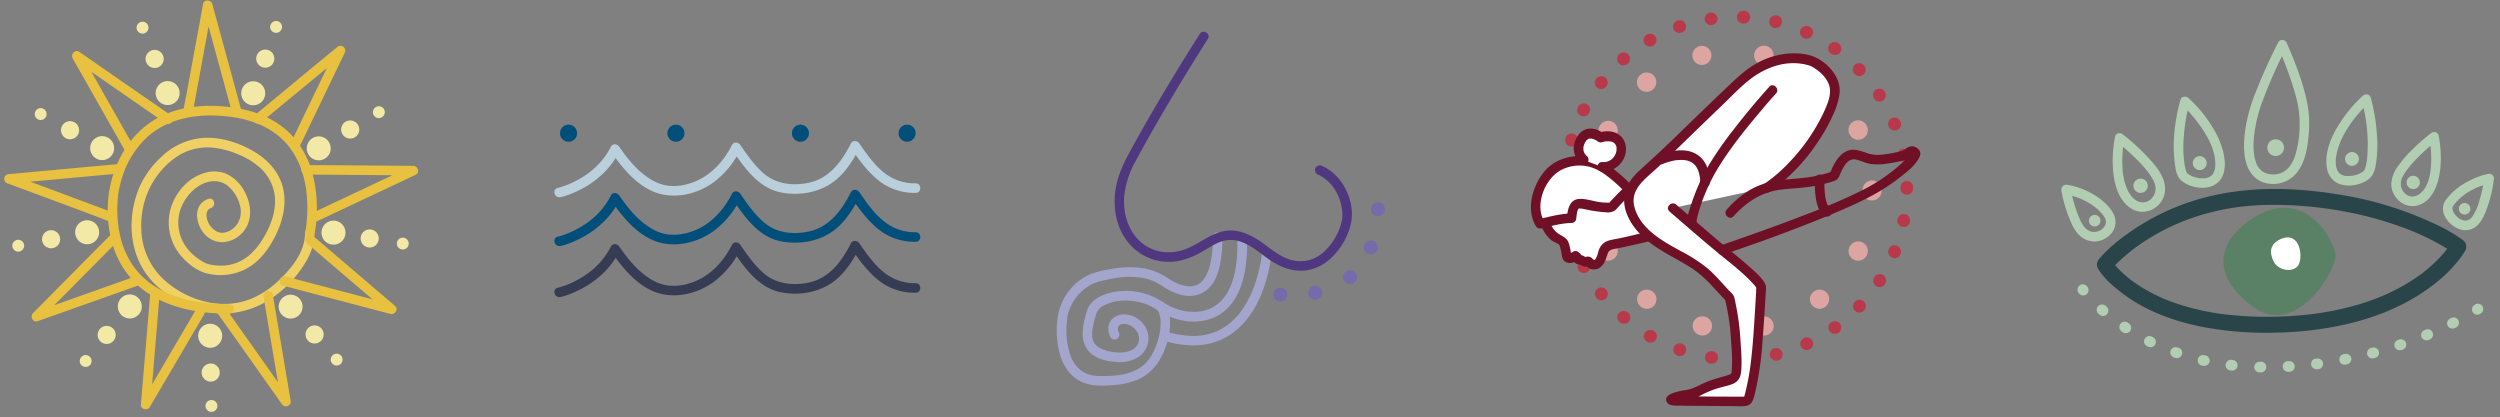 <svg id="Laag_1" data-name="Laag 1" xmlns="http://www.w3.org/2000/svg" viewBox="0 0 1198.64 200"><rect x="0" y="0" width="1198.64" height="200" fill="#808080" stroke="none"/><defs><style>.cls-1{fill:#eed065;}.cls-2{fill:#e7c13f;}.cls-3{fill:#f3e9a6;}.cls-4{fill:#004f7b;}.cls-5{fill:#b9cfdc;}.cls-6{fill:#353c54;}.cls-7{fill:#a4a5cd;}.cls-8{fill:#756baa;}.cls-9{fill:#503880;}.cls-10{fill:#dca5a2;}.cls-11{fill:#b83a4a;}.cls-12{fill:#fff;}.cls-13{fill:#701027;}.cls-14{fill:#29454a;}.cls-15{fill:#5a8066;}.cls-16{fill:#b2ceb2;}</style></defs><path class="cls-1" d="M146.23,112c-.08,8.57-6,16.1-11.91,21.81a43,43,0,0,1-13.09,9.08c-13.8,6.09-30.37,1.79-41.63-7.92a33.53,33.53,0,0,1-10.42-16,35.38,35.38,0,0,1-1.42-8.61,43.06,43.06,0,0,1,0-4.4c.08-1.38.22-2.76.4-3.91A39.17,39.17,0,0,1,83.3,76.17a26.62,26.62,0,0,1,18-5.44,41.27,41.27,0,0,1,12.54,3.14,36.66,36.66,0,0,1,10,5.82,21.73,21.73,0,0,1,8,15.24c.36,6.32-1.76,12.51-4.87,18-3.39,6-8.05,11.48-14.83,13.51a20.33,20.33,0,0,1-7.26.89c-.54,0-1.07-.06-1.6-.11l-.74-.09-.26,0c-.74-.13-1.49-.28-2.22-.48-.43-.11-.85-.24-1.28-.38l-.22-.08c.68.27-.2-.13-.29-.17-.37-.19-.73-.39-1.09-.59a25.37,25.37,0,0,1-7.53-6.49,19.84,19.84,0,0,1-2-21.17c2.64-5.28,7.94-10.22,13.84-10.83a10.4,10.4,0,0,1,7.75,2.19,17.92,17.92,0,0,1,5.89,9.73A10.88,10.88,0,0,1,114,107a10,10,0,0,1-5.19,4.21,13.56,13.56,0,0,1-1.45.36,12.13,12.13,0,0,1-1.63,0c-.09,0-.44-.08,0,0-.13,0-.27,0-.4-.09s-.54-.14-.81-.24a7.22,7.22,0,0,1-1.78-1,9.23,9.23,0,0,1-2.47-2.79,8.81,8.81,0,0,1-.72-1.51,8.1,8.1,0,0,1-.3-1,6,6,0,0,0-.18-.75,8.33,8.33,0,0,1,0-1.8s0-.15.12-.51c0-.11.27-.75.11-.39a2.29,2.29,0,0,1,.78-1.13c.24-.23,0,0,.35-.26a3,3,0,0,1,.67-.33c2.77-1,1.58-5.39-1.21-4.41C92.33,98,93.67,107.26,98,112.14a11.49,11.49,0,0,0,8.68,4,13.52,13.52,0,0,0,8.46-3.5c6.21-5.43,5.8-14.27,2-21a18.56,18.56,0,0,0-9-8.46A15.65,15.65,0,0,0,97.79,83c-7.53,2.34-13.28,8.87-15.72,16.23a24.5,24.5,0,0,0,5.67,24.49c3.25,3.51,7.46,6.57,12.21,7.56a27,27,0,0,0,16.68-1.7c7.58-3.41,12.76-10.64,16.12-18,3-6.56,4.6-13.86,3.05-21-1.6-7.37-6.66-13.27-12.92-17.24-7.65-4.87-17.54-8.06-26.67-7.11a32.6,32.6,0,0,0-19.27,9.4,43.39,43.39,0,0,0-10,13.9c-5.14,12-5.45,26.56.92,38.22,4.13,7.55,10.85,13.12,18.41,17,7.87,4.08,16.78,6.36,25.67,5.24a41.85,41.85,0,0,0,18.54-7.18,54.58,54.58,0,0,0,16.68-18.15,27.34,27.34,0,0,0,3.6-12.76c0-2.95-4.55-2.95-4.58,0Z"/><path class="cls-2" d="M150.73,112.57a57,57,0,0,0,1.07-8.92,65.47,65.47,0,0,0-1.68-19.33,43.06,43.06,0,0,0-11.35-20.6c-7.55-7.36-17.68-11-28-12.31-12.71-1.65-26.45-.49-37.5,6.51C65,63.21,59,71.29,55.44,80.41a55,55,0,0,0-3.77,19,58.34,58.34,0,0,0,2.38,18.06,42.86,42.86,0,0,0,13.08,20.25c8.91,7.49,20.28,10.88,31.69,12.12a104.57,104.57,0,0,0,11.05.57c2.95,0,2.95-4.58,0-4.58-11.93,0-24.4-1.74-34.65-7.92a37,37,0,0,1-9.62-8.21c-.28-.34-.56-.69-.83-1l-.26-.34c-.16-.22-.32-.43-.47-.65-.55-.78-1.07-1.58-1.57-2.4a43.5,43.5,0,0,1-2.51-4.9c-.22-.49,0,.15-.1-.22l-.24-.59c-.16-.43-.32-.85-.47-1.28-.3-.81-.56-1.63-.81-2.45-.47-1.58-.85-3.18-1.16-4.79q-.23-1.15-.39-2.31c0-.18-.06-.36-.08-.54s0,.4,0-.08-.09-.76-.13-1.13c-.14-1.36-.24-2.73-.29-4.09a61.49,61.49,0,0,1,.1-6.65c0-.67.12-1.35.2-2,0-.07.09-.68,0-.29s0-.22,0-.31c.06-.4.12-.8.19-1.2.29-1.69.66-3.38,1.1-5A44.62,44.62,0,0,1,70.31,66c8.34-7.78,19.88-10.78,31.33-10.62,10.61.15,21.34,2.19,30,8.33a33.3,33.3,0,0,1,4.42,3.8c.72.72,1.4,1.48,2.06,2.27a22.14,22.14,0,0,1,1.46,1.92,40.49,40.49,0,0,1,2.88,4.83c.2.4.39.8.58,1.2.11.23.21.46.31.69s.34.8.14.32c.35.84.67,1.68,1,2.53a53.52,53.52,0,0,1,2.37,10.08c0,.26,0-.18,0-.19s0,.23,0,.34,0,.39.07.58c0,.42.09.83.13,1.25q.12,1.17.18,2.34.14,2.2.12,4.41c0,2.4-.15,4.8-.4,7.19-.05.46-.1.91-.16,1.36-.09.74.06-.38,0,.06,0,.19,0,.37-.08.56-.08.53-.16,1.06-.26,1.58,0,.19-.07.37-.1.55-.62,2.87,3.79,4.1,4.41,1.22Z"/><path class="cls-2" d="M92.46,53.7l3.15-17.08,5-27.24,1.15-6.27H97.38l4.74,17.39,7.53,27.59,1.74,6.39c.77,2.84,5.19,1.63,4.41-1.22l-4.74-17.39L103.53,8.28,101.79,1.9c-.56-2.07-4-2.3-4.41,0L94.22,19l-5,27.24L88,52.48a2.35,2.35,0,0,0,1.6,2.82,2.32,2.32,0,0,0,2.82-1.6Z"/><path class="cls-2" d="M64.17,70.4,55.61,55.29,42,31.2l-3.14-5.55-3.14,3.13L50.48,39.06,74,55.36l5.44,3.77a2.29,2.29,0,0,0,2.31-4L66.92,44.9,43.42,28.6,38,24.83C36,23.47,33.78,26.08,34.85,28l8.56,15.11,13.66,24.1,3.14,5.55c1.46,2.56,5.41.25,4-2.32Z"/><path class="cls-2" d="M53.18,101.54,36.91,95.47,11,85.78,5,83.56l-.6,4.49L22.32,86.4,50.8,83.78l6.59-.6a2.35,2.35,0,0,0,2.29-2.29,2.3,2.3,0,0,0-2.29-2.29l-18,1.65L11,82.87l-6.58.6A2.3,2.3,0,0,0,3.77,88L20,94l26,9.68L52,106a2.31,2.31,0,0,0,2.82-1.6,2.34,2.34,0,0,0-1.6-2.81Z"/><path class="cls-2" d="M65.28,132.38l-16.37,5.8-26.1,9.27-6,2.13L19,153.41l12.69-12.8,20.13-20.32,4.66-4.69c2.08-2.1-1.16-5.34-3.24-3.24l-12.69,12.8L20.45,145.47l-4.66,4.7c-1.53,1.54,0,4.62,2.23,3.83l16.37-5.81,26.1-9.26,6-2.14A2.36,2.36,0,0,0,68.1,134a2.31,2.31,0,0,0-2.82-1.59Z"/><path class="cls-2" d="M93.94,148.49l-8.81,15-14,23.87-3.23,5.5L72.13,194l1.49-18L76,147.52l.54-6.59a2.31,2.31,0,0,0-2.29-2.29A2.34,2.34,0,0,0,72,140.93l-1.49,18L68.09,187.4,67.55,194c-.2,2.34,3.18,3,4.27,1.15l8.8-15,14-23.87,3.23-5.5c1.5-2.54-2.46-4.85-4-2.31Z"/><path class="cls-2" d="M126.39,142.49l2.88,17.13,4.59,27.31,1,6.29,4.19-1.76-10.4-14.72-16.51-23.36-3.82-5.4a2.35,2.35,0,0,0-3.13-.82,2.32,2.32,0,0,0-.83,3.14L114.82,165l16.51,23.36,3.82,5.4a2.3,2.3,0,0,0,4.18-1.77l-2.88-17.12-4.59-27.31-1.05-6.29a2.29,2.29,0,0,0-4.42,1.21Z"/><path class="cls-2" d="M147,116.55l13.21,11.27,21.07,18,4.85,4.14,2.23-3.83L171,141.52l-27.66-7.28-6.39-1.69c-2.86-.75-4.07,3.67-1.22,4.42l17.43,4.59,27.66,7.28,6.39,1.68c2.09.55,4-2.28,2.23-3.83l-13.21-11.27-21.07-18-4.86-4.14a2.34,2.34,0,0,0-3.23,0,2.3,2.3,0,0,0,0,3.24Z"/><path class="cls-2" d="M146.68,83.69l17.36.14,27.7.22,6.37,0L197,79.83l-16.3,7.69-25.87,12.2-6,2.83a2.3,2.3,0,0,0-.82,3.13,2.33,2.33,0,0,0,3.13.82l16.3-7.69,25.87-12.2,6-2.82c2.14-1,1-4.25-1.16-4.27l-17.36-.14-27.7-.22-6.37,0c-3,0-3,4.55,0,4.58Z"/><path class="cls-2" d="M125.23,58.59l13.4-11.05L160,29.91l4.92-4.06-3.59-2.78L153.88,38.5,142.05,63.09l-2.71,5.65a2.34,2.34,0,0,0,.82,3.13,2.3,2.3,0,0,0,3.13-.82l7.42-15.43L162.55,31l2.71-5.65a2.3,2.3,0,0,0-3.6-2.77l-13.39,11L126.91,51.29,122,55.35a2.29,2.29,0,0,0,3.24,3.24Z"/><path class="cls-3" d="M86,45.8A5.74,5.74,0,1,1,81.54,39,5.76,5.76,0,0,1,86,45.8Z"/><path class="cls-3" d="M78.4,29.09A4.34,4.34,0,1,1,75,24,4.36,4.36,0,0,1,78.4,29.09Z"/><path class="cls-3" d="M71.13,13.83a2.85,2.85,0,1,1-2.23-3.35A2.84,2.84,0,0,1,71.13,13.83Z"/><path class="cls-3" d="M54,68.24A5.74,5.74,0,1,1,46.2,66,5.74,5.74,0,0,1,54,68.24Z"/><path class="cls-3" d="M37.39,60.35a4.34,4.34,0,1,1-5.88-1.73A4.33,4.33,0,0,1,37.39,60.35Z"/><path class="cls-3" d="M22,53.34a2.84,2.84,0,1,1-3.85-1.14A2.83,2.83,0,0,1,22,53.34Z"/><path class="cls-3" d="M43.87,106a5.75,5.75,0,1,1-7.45,3.26A5.75,5.75,0,0,1,43.87,106Z"/><path class="cls-3" d="M26.08,110.66a4.34,4.34,0,1,1-5.62,2.46A4.34,4.34,0,0,1,26.08,110.66Z"/><path class="cls-3" d="M9.79,115.17a2.84,2.84,0,1,1-3.69,1.61A2.84,2.84,0,0,1,9.79,115.17Z"/><path class="cls-3" d="M60.4,141.49a5.75,5.75,0,1,1-3.61,7.28A5.74,5.74,0,0,1,60.4,141.49Z"/><circle class="cls-3" cx="51.14" cy="160.58" r="4.34"/><path class="cls-3" d="M40.17,170.39A2.84,2.84,0,1,1,38.38,174,2.84,2.84,0,0,1,40.17,170.39Z"/><path class="cls-3" d="M95.86,158a5.75,5.75,0,1,1,1.91,7.9A5.76,5.76,0,0,1,95.86,158Z"/><path class="cls-3" d="M97.33,176.34a4.34,4.34,0,1,1,1.44,6A4.33,4.33,0,0,1,97.33,176.34Z"/><path class="cls-3" d="M98.94,193.17a2.84,2.84,0,1,1,1,3.91A2.85,2.85,0,0,1,98.94,193.17Z"/><circle class="cls-3" cx="139.33" cy="147.04" r="5.74" transform="translate(-61.85 170.65) rotate(-53.24)"/><path class="cls-3" d="M146.55,161a4.34,4.34,0,1,1,4.94,3.65A4.34,4.34,0,0,1,146.55,161Z"/><path class="cls-3" d="M158.6,172.84a2.84,2.84,0,1,1,3.24,2.39A2.85,2.85,0,0,1,158.6,172.84Z"/><path class="cls-3" d="M156.09,115.85a5.75,5.75,0,1,1,8.11-.51A5.75,5.75,0,0,1,156.09,115.85Z"/><path class="cls-3" d="M174.38,117.58a4.34,4.34,0,1,1,6.13-.38A4.34,4.34,0,0,1,174.38,117.58Z"/><path class="cls-3" d="M191.24,118.92a2.84,2.84,0,1,1,4-.25A2.86,2.86,0,0,1,191.24,118.92Z"/><path class="cls-3" d="M152.68,76.87a5.74,5.74,0,1,1,5.88-5.6A5.74,5.74,0,0,1,152.68,76.87Z"/><path class="cls-3" d="M167.81,66.44a4.34,4.34,0,1,1,4.44-4.23A4.32,4.32,0,0,1,167.81,66.44Z"/><path class="cls-3" d="M181.58,56.63a2.84,2.84,0,1,1,2.91-2.77A2.85,2.85,0,0,1,181.58,56.63Z"/><path class="cls-3" d="M125,49.21a5.75,5.75,0,1,1,.91-8.07A5.74,5.74,0,0,1,125,49.21Z"/><path class="cls-3" d="M129.9,31.5a4.34,4.34,0,1,1,.68-6.1A4.34,4.34,0,0,1,129.9,31.5Z"/><path class="cls-3" d="M134.14,15.13a2.84,2.84,0,1,1,.45-4A2.85,2.85,0,0,1,134.14,15.13Z"/><path class="cls-4" d="M276.68,63.86a4.09,4.09,0,1,1-4.09-4.09A4.09,4.09,0,0,1,276.68,63.86Z"/><path class="cls-4" d="M328.17,63.86a4.09,4.09,0,1,1-4.09-4.09A4.09,4.09,0,0,1,328.17,63.86Z"/><path class="cls-4" d="M387.87,63.86a4.09,4.09,0,1,1-4.09-4.09A4.09,4.09,0,0,1,387.87,63.86Z"/><path class="cls-4" d="M439,63.86A4.09,4.09,0,1,1,435,59.77,4.09,4.09,0,0,1,439,63.86Z"/><path class="cls-5" d="M268.72,94.57A39.47,39.47,0,0,0,276,92a46,46,0,0,0,13.89-9.52,39,39,0,0,0,7-9.74H293c6.05,8.77,14.13,18.57,25.25,20.61,8.28,1.51,17.24-1.09,23.95-6A43.05,43.05,0,0,0,354.94,71.8H351c5.79,8.4,12.5,18.21,23.19,20.41,8.9,1.82,18.85.17,26.06-5.52,5.16-4.08,8.81-9.83,11.73-15.64h-4c4.16,6,8.63,12.2,14.66,16.53a27.82,27.82,0,0,0,16.38,4.9c2.95,0,2.95-4.57,0-4.58A23.34,23.34,0,0,1,425,83.62c-5.34-3.83-9.34-9.54-13-14.88-.9-1.32-3.12-1.65-4,0-4.25,8.44-10.14,16.48-19.6,18.73-7.45,1.77-15.88,1-21.86-4-4.64-3.92-8.2-9-11.62-14-.9-1.31-3.12-1.64-3.95,0-4.35,8.62-11.31,15.92-20.65,18.58a24.55,24.55,0,0,1-9.91,1,20.87,20.87,0,0,1-2.2-.41,22.16,22.16,0,0,1-3-1,27.52,27.52,0,0,1-5.23-3c-5.28-3.75-9.45-9-13.1-14.33-.91-1.32-3.12-1.65-3.95,0a36.33,36.33,0,0,1-12,13.55,46.7,46.7,0,0,1-6.57,3.73c-.46.22-.93.43-1.41.64.35-.15-.09,0-.21.08l-.72.29c-.75.29-1.5.57-2.26.81a23.47,23.47,0,0,1-2.31.68c-2.88.65-1.66,5.07,1.21,4.41Z"/><path class="cls-4" d="M268.72,118a39.47,39.47,0,0,0,7.3-2.62,46,46,0,0,0,13.89-9.52,39,39,0,0,0,7-9.74H293c6.05,8.77,14.13,18.57,25.25,20.61,8.28,1.52,17.24-1.09,23.95-6a43.05,43.05,0,0,0,12.75-15.49H351c5.79,8.4,12.5,18.21,23.19,20.41,8.9,1.82,18.85.17,26.06-5.52,5.16-4.08,8.81-9.83,11.73-15.64h-4c4.16,6,8.63,12.2,14.66,16.53a27.82,27.82,0,0,0,16.38,4.9c2.95,0,2.95-4.56,0-4.58A23.34,23.34,0,0,1,425,107c-5.34-3.83-9.34-9.54-13-14.88-.9-1.31-3.12-1.65-4,0-4.25,8.44-10.14,16.48-19.6,18.73-7.45,1.77-15.88,1.05-21.86-4-4.64-3.92-8.2-9-11.62-14-.9-1.31-3.12-1.64-3.95,0-4.35,8.62-11.31,15.92-20.65,18.58a24.55,24.55,0,0,1-9.91,1,20.87,20.87,0,0,1-2.2-.41,22.16,22.16,0,0,1-3-1,27.52,27.52,0,0,1-5.23-3c-5.28-3.75-9.45-9-13.1-14.33-.91-1.32-3.12-1.65-3.95,0a36.33,36.33,0,0,1-12,13.55,46.7,46.7,0,0,1-6.57,3.73c-.46.22-.93.43-1.41.64.35-.15-.09,0-.21.08l-.72.29c-.75.29-1.5.57-2.26.82s-1.53.49-2.31.67c-2.88.65-1.66,5.07,1.21,4.41Z"/><path class="cls-6" d="M268.72,142.44a39.51,39.51,0,0,0,7.3-2.63,46,46,0,0,0,13.89-9.52,39,39,0,0,0,7-9.73H293c6.05,8.77,14.13,18.57,25.25,20.6,8.28,1.52,17.24-1.08,23.95-6a42.88,42.88,0,0,0,12.75-15.49H351c5.79,8.41,12.5,18.22,23.19,20.41,8.9,1.83,18.85.18,26.06-5.51,5.16-4.08,8.81-9.83,11.73-15.64h-4c4.16,6,8.63,12.2,14.66,16.52a27.75,27.75,0,0,0,16.38,4.91c2.95,0,2.95-4.57,0-4.58A23.34,23.34,0,0,1,425,131.49c-5.34-3.83-9.34-9.54-13-14.88-.9-1.32-3.12-1.65-4,0-4.25,8.44-10.14,16.48-19.6,18.72-7.45,1.77-15.88,1-21.86-4-4.64-3.92-8.2-9-11.62-14-.9-1.32-3.12-1.64-3.95,0-4.35,8.62-11.31,15.92-20.65,18.58a24.73,24.73,0,0,1-9.91,1,20.45,20.45,0,0,1-2.2-.4,23.71,23.71,0,0,1-3-1,27.52,27.52,0,0,1-5.23-3c-5.28-3.76-9.45-9.05-13.1-14.34-.91-1.31-3.12-1.64-3.95,0a36.26,36.26,0,0,1-12,13.55,45.79,45.79,0,0,1-6.57,3.74q-.69.33-1.41.63l-.21.09-.72.29c-.75.29-1.5.56-2.26.81a23.42,23.42,0,0,1-2.31.67c-2.88.65-1.66,5.07,1.21,4.42Z"/><path class="cls-7" d="M593.24,116.18c.11,7.45-.57,15.63-3.78,22.21a20.58,20.58,0,0,1-4.41,6.24c-.43.42-.88.81-1.35,1.2h0a3.55,3.55,0,0,1-.31.23c-.26.19-.52.38-.79.55-.48.31-1,.61-1.47.87l-.67.34c-.14.08-1,.44-.47.23a20,20,0,0,1-3.13,1c-.53.12-1.07.22-1.61.31h.07l-.36,0-.9.09a23.64,23.64,0,0,1-3.26,0c-.54,0-1.08-.09-1.62-.15.52.06-.08,0-.28,0s-.6-.1-.89-.15a30.63,30.63,0,0,1-3.14-.78c-.51-.16-1-.33-1.51-.52l-.66-.25-.33-.13c-.49-.19.35.15-.09,0a55,55,0,0,1-6.06-3.46,31.76,31.76,0,0,0-25-3.35c-3.06.92-6.22,2.45-8.26,5-1.79,2.21-2.35,5.12-3,7.82-1.47,6-1.62,12.46,3.77,16.48,3.35,2.5,7.91,3.42,12,3.63A16.46,16.46,0,0,0,546.06,171a10.72,10.72,0,0,0,2.55-15.07,12.2,12.2,0,0,0-9.6-5.22c-3.3,0-6.66,1.84-7.43,5.24a9.07,9.07,0,0,0,.85,5.74,2.31,2.31,0,0,0,3.13.82,2.35,2.35,0,0,0,.82-3.14,5.31,5.31,0,0,1-.4-1.63c0-.11.09-.95,0-.57a3.45,3.45,0,0,1,.12-.43c.23-.61-.21.32.11-.23a1.69,1.69,0,0,1,.64-.66,2.89,2.89,0,0,1,1.43-.52,4.83,4.83,0,0,1,.59,0c.24,0,.75,0,.84,0a8.75,8.75,0,0,1,1.89.55,7.86,7.86,0,0,1,1.81,1.13,10,10,0,0,1,.93.91l.33.37c.16.19-.13-.2.1.13a10,10,0,0,1,.84,1.45c.19.41,0,.11,0,0,0,.12.1.25.14.38.09.33.18.65.26,1,0,.13.05.27.07.4,0-.09,0-.47,0,0,0,.26,0,.52,0,.79a6.81,6.81,0,0,1,0,.78c0-.51-.06.32-.1.46s-.14.51-.22.76c-.17.5.08-.11-.16.37a7,7,0,0,1-.4.7c-.07.12-.15.23-.22.34s.18-.2-.09.12a6.91,6.91,0,0,1-2.77,2.08c-2.71,1.27-6.59,1.14-9.75.5a16.94,16.94,0,0,1-5-1.68,7.82,7.82,0,0,1-2.62-2.28c-.15-.24-.3-.49-.44-.75s-.13-.26-.19-.39c0,.09.14.37,0,0a10.07,10.07,0,0,1-.48-1.87c.07.46,0-.38,0-.47,0-.3,0-.59,0-.89a17.46,17.46,0,0,1,.1-1.91c0-.29.1-.78.22-1.43s.27-1.29.42-1.92c.3-1.24.66-2.47,1-3.7a6.76,6.76,0,0,1,3.75-4.72,20.62,20.62,0,0,1,9-2.39,28.65,28.65,0,0,1,11.24,1.64c3,1.08,5.45,2.94,8.2,4.46,7.46,4.12,16.75,5.42,24.68,1.88,11.2-5,14.79-18.22,15.5-29.39.14-2.16.18-4.32.14-6.48,0-3-4.62-3-4.58,0Z"/><path class="cls-7" d="M554.77,148.42l.15.17c.08.08-.37-.6-.15-.18.07.12.17.24.25.37.18.29.33.6.49.91.28.55-.09-.33.12.31.1.29.2.57.29.86a12.44,12.44,0,0,1,.53,3.95,25.76,25.76,0,0,1-.78,6.36,31.31,31.31,0,0,1-4.07,10.05,17.79,17.79,0,0,1-6.05,5.74,25.9,25.9,0,0,1-9.24,2.9,48.36,48.36,0,0,1-6.25.42,34.17,34.17,0,0,1-5.94-.24c-5.91-1-9.49-5.15-11.22-10.55a38.52,38.52,0,0,1-1.32-15.76l.09-.76c0-.11,0-.22,0-.33.06-.53-.07.41,0,.07.07-.5.15-1,.25-1.51a19.68,19.68,0,0,1,2.22-5.79,22.77,22.77,0,0,1,9.51-9.24,24.92,24.92,0,0,1,4.92-1.56c1.84-.46,3.7-.86,5.57-1.18a40.27,40.27,0,0,1,12.54-.36,26.1,26.1,0,0,1,6.59,1.81,36.82,36.82,0,0,1,5.16,3,29,29,0,0,0,6.68,3.16c4.63,1.47,9.63,1.12,13.48-2,5.14-4.21,6.56-11.71,7.18-18,.24-2.45.33-4.91.33-7.38,0-2.94-4.57-3-4.58,0a53.65,53.65,0,0,1-1.43,13.61,21.17,21.17,0,0,1-1.61,4.45,16.24,16.24,0,0,1-1,1.71c-.07.11-.57.8-.3.45q-.33.42-.69.81c-.19.2-.39.4-.6.59s-.66.56-.45.4-.35.25-.48.33-.53.32-.8.47-.86.38-.29.15a7.08,7.08,0,0,1-.77.28,11.52,11.52,0,0,1-1.52.35c-.35.06.58,0,0,0l-.33,0-.84,0a14.35,14.35,0,0,1-1.61-.1c-.36,0,.57.11,0,0l-.35-.06q-.43-.07-.87-.18c-.58-.14-1.17-.31-1.74-.51l-.7-.25c-.11,0-1-.41-.5-.2-.59-.25-1.16-.53-1.73-.83a33.84,33.84,0,0,1-3.22-1.93,30.39,30.39,0,0,0-13.94-4.88,48.38,48.38,0,0,0-13.69.77c-3.85.71-7.94,1.52-11.41,3.39a27,27,0,0,0-13.66,20.59,43.38,43.38,0,0,0,1.24,17c1.9,6.41,6.09,12,12.72,13.89,4.11,1.2,8.74,1,13,.66a36.49,36.49,0,0,0,11.57-2.64c6.49-2.8,10.65-8.35,13.06-14.84A33.2,33.2,0,0,0,561,153.68a15.37,15.37,0,0,0-2.1-7.34,7.54,7.54,0,0,0-.88-1.16c-2.07-2.1-5.31,1.14-3.24,3.24Z"/><path class="cls-7" d="M604.94,122.15c0,.45-.12.9-.16,1.35.07-.89,0-.16,0,.16s-.09.59-.14.88c-.11.7-.24,1.4-.37,2.1A70.34,70.34,0,0,1,601,138.11c-.2.53-.42,1.06-.63,1.59a4,4,0,0,1-.17.38c-.13.32-.27.63-.41.94q-.76,1.68-1.65,3.3c-.62,1.14-1.28,2.25-2,3.33-.32.49-.65,1-1,1.45-.19.27-.39.53-.59.79l-.37.47a35.77,35.77,0,0,1-2.69,2.95c-.43.42-.87.83-1.33,1.22-.25.23-.51.44-.77.66l-.39.31-.19.14a30,30,0,0,1-3.38,2.18q-.88.48-1.8.9l-.49.22,0,0c-.4.16-.81.32-1.22.46a27.93,27.93,0,0,1-9.92,1.65,44.89,44.89,0,0,1-12.51-2c-2.84-.83-4.05,3.59-1.22,4.41,7.27,2.12,15.1,3,22.51,1.06a31.58,31.58,0,0,0,15-9.09c6.75-7.2,10.61-16.85,12.63-26.39a57.76,57.76,0,0,0,1.1-6.93,2.29,2.29,0,1,0-4.58,0Z"/><path class="cls-8" d="M617.24,141.23a3.34,3.34,0,1,1-3.34-3.34A3.34,3.34,0,0,1,617.24,141.23Z"/><path class="cls-8" d="M633.94,140.39a3.34,3.34,0,1,1-3.34-3.34A3.33,3.33,0,0,1,633.94,140.39Z"/><path class="cls-8" d="M650.64,132.88a3.34,3.34,0,1,1-3.34-3.34A3.34,3.34,0,0,1,650.64,132.88Z"/><path class="cls-8" d="M660.66,118.68a3.34,3.34,0,1,1-3.34-3.34A3.33,3.33,0,0,1,660.66,118.68Z"/><path class="cls-8" d="M664,100.31A3.34,3.34,0,1,1,660.66,97,3.33,3.33,0,0,1,664,100.31Z"/><path class="cls-9" d="M575.23,16.26Q562.69,36,551,56.19q-4.43,7.66-8.67,15.43c-3,5.45-5.78,10.95-7.07,17.08-2.11,10-.39,20.91,6.63,28.68a25.09,25.09,0,0,0,24.16,7.51,39,39,0,0,0,10.92-4.6c1.55-.89,3.08-1.83,4.65-2.68.72-.4,1.45-.77,2.2-1.12a16.23,16.23,0,0,1,2-.77,14.4,14.4,0,0,1,10.22.61c5.56,2.23,9.7,6.61,14.79,9.6,4.21,2.47,9.11,4.16,14,3.84a20.91,20.91,0,0,0,11.17-4.21,32.35,32.35,0,0,0,11.66-18.14c1.89-8.23-1.53-17.86-7.53-23.64a21.43,21.43,0,0,0-6.2-4.2,2.38,2.38,0,0,0-3.14.83,2.31,2.31,0,0,0,.83,3.13,19.33,19.33,0,0,1,9.5,9.35,22.56,22.56,0,0,1,2.47,10.81c0,.36,0,.73-.07,1.09-.07.68.08-.44,0,.13l-.09.5c-.13.67-.29,1.32-.47,2s-.4,1.3-.63,1.93c-.14.37-.28.74-.43,1.1s.22-.49-.06.16c-.12.28-.25.55-.38.82a28.73,28.73,0,0,1-5.61,8.25,18,18,0,0,1-8.64,5.16,17.62,17.62,0,0,1-11.48-1.46c-5.36-2.5-9.49-6.82-14.65-9.65-3.73-2-8-3.54-12.3-3.19-7.12.57-12.58,5.47-18.86,8.29-7,3.12-15.09,3-21.53-1.66-7-5.06-10-14.17-9.39-22.67a41.88,41.88,0,0,1,5.11-16.55c2.6-4.91,5.31-9.77,8.05-14.6,8.47-14.88,17.35-29.53,26.51-44l.47-.75c1.59-2.5-2.37-4.8-3.95-2.32Z"/><path class="cls-10" d="M845.71,160.86a4.58,4.58,0,0,1-4.46-3.57,4.55,4.55,0,0,1,3.46-5.47l.12,0h0a4.56,4.56,0,0,1,5.57,4.49,4.54,4.54,0,0,1-3.54,4.44l0,0-.14,0h0A4.37,4.37,0,0,1,845.71,160.86Zm-29.44,0a4.28,4.28,0,0,1-1-.11l-.15-.05a4.6,4.6,0,0,1-3.46-5.48,4.58,4.58,0,0,1,4.48-3.55,5.18,5.18,0,0,1,1,.1l.05,0h.09a4.61,4.61,0,0,1,3.45,5.49A4.62,4.62,0,0,1,816.27,160.86Zm56.13-12.81a4.55,4.55,0,0,1-3.59-1.73,4.4,4.4,0,0,1-1-3.36,4.51,4.51,0,0,1,1.69-3.07.24.24,0,0,1,.08-.06l0,0a4.7,4.7,0,0,1,6.44.72,4.6,4.6,0,0,1-.73,6.44l-.12.09A4.47,4.47,0,0,1,872.4,148.05Zm-82.81,0a4.53,4.53,0,0,1-2.84-1,0,0,0,0,0,0,0l-.1-.08h0a4.59,4.59,0,0,1-1.7-3.07,4.64,4.64,0,0,1,1-3.38,4.69,4.69,0,0,1,6.43-.71l.11.09a4.59,4.59,0,0,1,.73,6.43A4.56,4.56,0,0,1,789.59,148.05ZM890.89,125a4.48,4.48,0,0,1-2-.46,4.6,4.6,0,0,1-2.13-6.12.47.47,0,0,1,.06-.09v0a0,0,0,0,0,0,0,4.61,4.61,0,0,1,4.12-2.58,4.47,4.47,0,0,1,2,.46,4.61,4.61,0,0,1,2.59,4.12,4.56,4.56,0,0,1-.45,2h0l0,0-.05.09A4.63,4.63,0,0,1,890.89,125Zm-119.77,0a4.59,4.59,0,0,1-4.14-2.58l-.05-.12v0a4.57,4.57,0,1,1,8.24-4,.11.11,0,0,1,0,.06.13.13,0,0,1,0,0h0a4.47,4.47,0,0,1,.46,2,4.55,4.55,0,0,1-4.56,4.59ZM897.53,96.12h0a4.5,4.5,0,0,1-3.23-1.35A4.43,4.43,0,0,1,893,91.54v-.4a4.58,4.58,0,0,1,4.55-4.6h0a4.61,4.61,0,0,1,4.58,4.57v.44A4.6,4.6,0,0,1,897.53,96.12Zm-133,0h0a4.61,4.61,0,0,1-4.6-4.56V91.4s0,0,0,0a4.58,4.58,0,0,1,9.16,0v.14A4.59,4.59,0,0,1,764.49,96.1ZM771,67.24a4.35,4.35,0,0,1-2-.46,4.58,4.58,0,0,1-2.6-4.12,4.37,4.37,0,0,1,.44-2,1,1,0,0,0,.08-.14,4.61,4.61,0,0,1,4.12-2.6,4.54,4.54,0,0,1,2,.46,4.59,4.59,0,0,1,2.14,6.11.36.36,0,0,1,0,.09.09.09,0,0,1,0,.05A4.62,4.62,0,0,1,771,67.24ZM890.9,67a4.59,4.59,0,0,1-4.12-2.58.45.45,0,0,0-.06-.12,4.46,4.46,0,0,1-.46-2,4.58,4.58,0,0,1,2.58-4.14,4.37,4.37,0,0,1,2-.48A4.54,4.54,0,0,1,895,60.28s0,0,0,0l.06.13a4.57,4.57,0,0,1-2.12,6.12A4.45,4.45,0,0,1,890.9,67Zm-101.51-23a4.55,4.55,0,0,1-3.57-1.71,4.64,4.64,0,0,1-1-2.81,4.59,4.59,0,0,1,1.71-3.63l.12-.09A4.59,4.59,0,1,1,792.37,43l-.11.08A4.57,4.57,0,0,1,789.39,44.06Zm83-.15a4.49,4.49,0,0,1-2.85-1l0-.05-.06,0a4.59,4.59,0,0,1-1.73-3.62,4.41,4.41,0,0,1,1-2.81,4.66,4.66,0,0,1,6.42-.75s.05,0,.07.06l.06,0a4.62,4.62,0,0,1,.73,6.45A4.54,4.54,0,0,1,872.41,43.91ZM816,31.15a4.58,4.58,0,0,1-4.46-3.55,4.66,4.66,0,0,1-.12-1A4.53,4.53,0,0,1,815,22.11l.16-.05a4.58,4.58,0,0,1,2,8.93.24.24,0,0,1-.12,0h0A3.55,3.55,0,0,1,816,31.15Zm29.74,0a4.81,4.81,0,0,1-1-.12l-.07,0h-.06a4.53,4.53,0,0,1-3.47-5.47A4.64,4.64,0,0,1,846.58,22l0,0h.09l.06,0a4.58,4.58,0,0,1-1,9.05Z"/><path class="cls-11" d="M836.07,175.12A3.05,3.05,0,0,1,833,172.2a3.08,3.08,0,0,1,.79-2.2,3.16,3.16,0,0,1,2.12-1h.16a3,3,0,0,1,3.19,2.9v.16a3,3,0,0,1-2.89,3s-.08,0-.12,0h-.2Zm-15.41-.72-.41,0h-.11l-.07,0a3.05,3.05,0,0,1-2.58-3.45,3.12,3.12,0,0,1,3.45-2.6.15.15,0,0,0,.09,0h.08a3,3,0,0,1,2.61,3c0,.15,0,.31,0,.47A3.08,3.08,0,0,1,820.66,174.4Zm30.83-1.46a3.06,3.06,0,0,1-.7-6l.12,0h0a3.1,3.1,0,0,1,3.69,2.25,3.25,3.25,0,0,1,.08.69,3,3,0,0,1-2.34,3l-.15,0A2.46,2.46,0,0,1,851.49,172.94Zm-46-2.19a3.37,3.37,0,0,1-1-.16l-.15-.07a3,3,0,0,1-1.75-1.54,3,3,0,0,1-.14-2.33,3.11,3.11,0,0,1,3.89-1.88h0a.32.32,0,0,1,.09,0,3.06,3.06,0,0,1,2.06,2.9,3,3,0,0,1-.17,1A3.05,3.05,0,0,1,805.52,170.75Zm60.71-2.9a3.06,3.06,0,0,1-2.78-1.78,3.06,3.06,0,0,1,1.51-4l.14-.06h0a3.11,3.11,0,0,1,4,1.51,2.89,2.89,0,0,1,.28,1.25,3.06,3.06,0,0,1-1.77,2.79l-.16.07A3,3,0,0,1,866.23,167.85Zm-74.9-3.56a3.12,3.12,0,0,1-1.51-.39,0,0,0,0,0,0,0,.24.24,0,0,1-.09-.06l0,0a3,3,0,0,1-1.42-1.86,3,3,0,0,1,.3-2.32,3.16,3.16,0,0,1,4.19-1.1l.12.08a3,3,0,0,1,1.52,2.64,3,3,0,0,1-.41,1.53A3.05,3.05,0,0,1,791.33,164.29Zm88.39-4.23a3,3,0,0,1-2.48-1.28,3,3,0,0,1,.71-4.24s0,0,.06,0l0,0s0,0,0,0a3.13,3.13,0,0,1,4.26.7,3.1,3.1,0,0,1,.56,1.77,3,3,0,0,1-1.28,2.49l-.12.09A3,3,0,0,1,879.72,160.06Zm-101.09-4.81h0a3,3,0,0,1-2-.73c0-.05-.09-.07-.12-.11a3,3,0,0,1-.31-4.3,3.14,3.14,0,0,1,4.31-.31l0,0,.08.06a3,3,0,0,1-2,5.36Zm112.88-5.37h0a3.05,3.05,0,0,1-2.21-5.16.28.28,0,0,0,.07-.09l0,0a3.11,3.11,0,0,1,4.32-.1,3,3,0,0,1,.94,2.19,3,3,0,0,1-.84,2.11l-.1.12A3.09,3.09,0,0,1,891.51,149.88ZM767.86,144a3,3,0,0,1-2.39-1.16l-.05-.05a.47.47,0,0,0-.06-.09,3,3,0,0,1,.52-4.27,3.11,3.11,0,0,1,4.29.5.33.33,0,0,1,0,.06l.06.06v0a3,3,0,0,1,.66,1.86,3.06,3.06,0,0,1-3.06,3.07Zm133.3-6.35a3,3,0,0,1-1.65-.49,3.07,3.07,0,0,1-.91-4.23l0-.06.05-.06a3.13,3.13,0,0,1,4.21-.92,3.05,3.05,0,0,1,.92,4.23l-.09.12A3,3,0,0,1,901.16,137.65ZM759.4,130.91h0a3.07,3.07,0,0,1-2.71-1.64s0-.05,0-.08,0-.05,0-.06a3,3,0,0,1-.19-2.34,3,3,0,0,1,1.51-1.78,3.12,3.12,0,0,1,4.11,1.31.84.84,0,0,1,.06.14,2.9,2.9,0,0,1,.35,1.39,3,3,0,0,1-1.65,2.71A3,3,0,0,1,759.4,130.91Zm148.94-7.1a3.07,3.07,0,0,1-2.81-1.86,3,3,0,0,1,0-2.33.26.26,0,0,1,0-.1v0a3.05,3.05,0,0,1,5.89,1.14,3.06,3.06,0,0,1-.21,1.13l0,.1v0A3,3,0,0,1,908.34,123.81Zm-154.75-7.35a3.08,3.08,0,0,1-2.94-2.17v0l0-.08s0-.06,0-.07a3,3,0,0,1,.26-2.32,3,3,0,0,1,1.81-1.47,3.1,3.1,0,0,1,3.79,2.06l0,.16h0a3.2,3.2,0,0,1,.12.83,3.07,3.07,0,0,1-2.18,2.94A2.91,2.91,0,0,1,753.59,116.46Zm159.16-7.59h0a2.78,2.78,0,0,1-.58-.06,3.09,3.09,0,0,1-2.43-3.58l0-.14a3.1,3.1,0,0,1,3.58-2.42,3.05,3.05,0,0,1,2.49,3,2.59,2.59,0,0,1-.07.55s0,.06,0,.09l0,.06A3,3,0,0,1,912.75,108.87Zm-162.13-7.7a3,3,0,0,1-3-2.76s0,0,0-.08v-.06a3.05,3.05,0,1,1,6.08-.6v.08a.15.15,0,0,1,0,.06,1.83,1.83,0,0,1,0,.32,3.06,3.06,0,0,1-2.77,3Zm163.63-7.82h0a3.09,3.09,0,0,1-2.15-.88,3,3,0,0,1-.89-2.17v-.17h0v-.29a3.06,3.06,0,0,1,3-3.07,3.07,3.07,0,0,1,3.07,3v.51A3.05,3.05,0,0,1,914.25,93.35ZM750.59,85.58h-.29a3,3,0,0,1-2.76-3c0-.11,0-.2,0-.31V82.1a3.06,3.06,0,0,1,6.1.56v0a.3.3,0,0,0,0,.13A3,3,0,0,1,750.59,85.58Zm162.15-8.06a3.07,3.07,0,0,1-3-2.47l0-.14v0a3.93,3.93,0,0,1-.06-.6,3.06,3.06,0,0,1,6.06-.56h0s0,.06,0,.07v.1a3.05,3.05,0,0,1-2.41,3.57A4.07,4.07,0,0,1,912.74,77.52ZM753.49,70.28a3.42,3.42,0,0,1-.85-.12,3.06,3.06,0,0,1-2.2-3,2.67,2.67,0,0,1,.12-.84.1.1,0,0,1,0-.07.22.22,0,0,0,0-.08,3.15,3.15,0,0,1,3.81-2.08,3.07,3.07,0,0,1,2.06,3.79s0,0,0,.08,0,0,0,.06A3.09,3.09,0,0,1,753.49,70.28Zm154.85-7.71a3,3,0,0,1-2.84-1.91l0-.06,0-.06v0a3.07,3.07,0,0,1-.22-1.13,3,3,0,0,1,1.91-2.85,3.11,3.11,0,0,1,4,1.69l.06.14a3,3,0,0,1-1.69,4A3.42,3.42,0,0,1,908.34,62.57ZM759.25,55.81a3.25,3.25,0,0,1-1.4-.34,3,3,0,0,1-1.65-2.73,2.94,2.94,0,0,1,.33-1.39,1,1,0,0,1,.08-.14,3.1,3.1,0,0,1,4.11-1.31,3,3,0,0,1,1.51,1.78A3,3,0,0,1,762,54l-.06.14A3.08,3.08,0,0,1,759.25,55.81Zm141.91-7.07a3.07,3.07,0,0,1-2.58-1.39.6.6,0,0,0-.06-.11,2.92,2.92,0,0,1-.5-1.66A3.05,3.05,0,0,1,899.41,43a3.15,3.15,0,0,1,4.23.91l0,0,0,.09a3,3,0,0,1-.9,4.22A3,3,0,0,1,901.16,48.74ZM767.65,42.67a3,3,0,0,1-3-3.05,3,3,0,0,1,.65-1.88l0,0,.08-.09a3.11,3.11,0,0,1,4.27-.51,3.05,3.05,0,0,1,.52,4.29l-.09.12h0A3,3,0,0,1,767.65,42.67ZM891.5,36.52a3,3,0,0,1-2.22-1,.94.94,0,0,0-.1-.1,3.06,3.06,0,0,1-.84-2.11,3,3,0,0,1,.93-2.21,3.13,3.13,0,0,1,4.32.09l0,0,.07.06a3.06,3.06,0,0,1-.1,4.33A3,3,0,0,1,891.5,36.52ZM778.38,31.38a3.05,3.05,0,0,1-2.3-1.06,3,3,0,0,1-.75-2,3.08,3.08,0,0,1,1-2.32l.12-.11a3.15,3.15,0,0,1,4.32.3,3.09,3.09,0,0,1-.3,4.31l-.13.11A3.1,3.1,0,0,1,778.38,31.38Zm101.31-5.06a2.94,2.94,0,0,1-1.75-.56l-.12-.08a3.05,3.05,0,0,1-.74-4.26,3.14,3.14,0,0,1,4.26-.73l.13.1a3,3,0,0,1-1.78,5.53Zm-88.65-4a3.08,3.08,0,0,1-2.64-1.51,3.16,3.16,0,0,1-.41-1.53,3.1,3.1,0,0,1,1.52-2.66h0l.12-.06a3.14,3.14,0,0,1,4.17,1.11,3.05,3.05,0,0,1-1.11,4.17l-.11.06,0,0A3.09,3.09,0,0,1,791,22.29Zm75.16-3.74a2.93,2.93,0,0,1-1.26-.28h0l-.12-.05A3.08,3.08,0,0,1,863,15.42a3,3,0,0,1,.28-1.25,3.14,3.14,0,0,1,4.05-1.53v0a.23.23,0,0,1,.12.06,3,3,0,0,1,1.61,1.71,3.13,3.13,0,0,1-.09,2.33A3.06,3.06,0,0,1,866.2,18.55Zm-61-2.78a3.06,3.06,0,0,1-2.89-2,3,3,0,0,1-.17-1,3.06,3.06,0,0,1,2.05-2.92l.15-.05a3.1,3.1,0,0,1,3.88,1.88,3,3,0,0,1-.14,2.34,3.1,3.1,0,0,1-1.74,1.56l-.14,0A3.18,3.18,0,0,1,805.2,15.77Zm46.26-2.29a2.8,2.8,0,0,1-.7-.09l-.15,0a3.06,3.06,0,0,1-2.34-3,2.71,2.71,0,0,1,.08-.69A3.06,3.06,0,0,1,852,7.42h.09l.06,0a3.06,3.06,0,0,1-.72,6Zm-31.13-1.42a3.07,3.07,0,0,1-3-2.61,2.37,2.37,0,0,1,0-.46,3.08,3.08,0,0,1,2.61-3H820a3.1,3.1,0,0,1,3.46,2.58A3.07,3.07,0,0,1,820.91,12a.12.12,0,0,0-.08,0h-.06A2.27,2.27,0,0,1,820.33,12.06ZM836,11.3h-.14l-.07,0s-.05,0-.08,0a3.07,3.07,0,0,1-2.92-3V8.11A3,3,0,0,1,836,5.17l.05,0h.11A3.06,3.06,0,0,1,836,11.3Z"/><path class="cls-12" d="M780.8,94a25,25,0,0,1-10-7.74c-4-5.44-15.76-8.88-23.79-1.14s-8.21,14.71-5.54,23.41c0,0,2.1,4.2,5.35,5.92s2.87,1.53,3.63,4.2.39,4.59,1.34,5,1.91.38,3.63-1c2.1,1.91.58,1.72,2.1,1.91s1.53,1.34,2.87,1,1.15-.38,2.29.77,3.44,1,5-2.3.58-5.92,5.93-6.88,17.19-3.82,17.19-3.82"/><path class="cls-13" d="M781.41,91.79c-.47-.18.49.24,0,0s-.82-.39-1.22-.6a24.08,24.08,0,0,1-4.08-2.67c-2.57-2.11-4.23-5-7-6.9a19.39,19.39,0,0,0-19.17-1.37,23.22,23.22,0,0,0-12.26,17.93c-.54,6.16,1.22,13,6.17,17,1.15.93,3.12,1.45,4,2.53-.33-.41.17.82.24,1.09a24.53,24.53,0,0,1,.64,3.18c.23,1.68.68,3.2,2.42,3.83,2,.71,3.8,0,5.4-1.19l-2.78-.35s1.08,1.23.68.59c.3.49.24.74.67,1.16.69.69,1.32.51,2.12.8,1.25.44,1.81,1.18,3.28,1a4.42,4.42,0,0,0,.94-.22c-.86-.28-1.07-.25-.63.11.08.33.88.78,1.15.93a5,5,0,0,0,6-1.13c1.74-1.74,2.1-4,2.95-6.13.71-1.85,2.52-1.9,4.3-2.25,2.25-.43,4.48-.92,6.72-1.43q4.71-1,9.4-2.19c2.87-.69,1.65-5.11-1.22-4.42s-5.63,1.34-8.45,2c-2.15.49-4.31,1-6.47,1.41s-4.44.67-6.26,2a8,8,0,0,0-2.69,4.49c-.22.7-1,3.7-2,3.68a16,16,0,0,1-1.19-1.08,3.11,3.11,0,0,0-1.32-.54,3.77,3.77,0,0,0-1.53.13c-.62.14-.65.17-.09.1a3.3,3.3,0,0,0-.43-.3,3.39,3.39,0,0,0-1.62-.62c-1.6-.24.59.3.74,1.22a5.45,5.45,0,0,0-1.83-2.54,2.3,2.3,0,0,0-2.77-.36s-1.54.91-1.52.85c-.09.24.43.76.61.43a2.34,2.34,0,0,0-.11-.67,29.82,29.82,0,0,0-1-4.58c-.81-2.55-2.66-3.18-4.77-4.51-4.43-2.8-5.56-8.68-5.27-13.55.36-6.11,5.23-12.67,10.93-14.86a14.68,14.68,0,0,1,14.61,2.55c1.12,1,1.94,2.32,3,3.43a27.88,27.88,0,0,0,4.22,3.6,25.5,25.5,0,0,0,5.24,2.83c2.75,1.07,3.94-3.36,1.22-4.42Z"/><path class="cls-12" d="M802,99.74s18.63,16.05,21.78,18.63,20.93,16.62,20.64,19.49-1.72,33.53-3.73,43.28S838.41,192,837,192.32s-23.51,0-24.94,0-7.17,0-10-.29,2.58-2.29,7.16-2.86,7.17-3.44,14.34-5.45,8.31-2,8.88-4.59.29-9.17-.29-18.34a110.12,110.12,0,0,0-2.86-18.06s-3.73-4-8-8.6-7.16-6.88-17.2-12.32-18.63-11.18-22.07-20.64,3.16-15.77,7.74-19.49S816.34,55.88,834.4,39s35-9.46,35-9.46,11.74,5.66,10.31,15.69S865.07,78,847.3,90"/><path class="cls-13" d="M800.39,101.36c8.17,7,16.29,14.16,24.67,21,5.54,4.5,11.38,9,16.11,14.38a6.37,6.37,0,0,1,.75,1,4.17,4.17,0,0,0,.32.55s-.16-.3-.1-.42a6.51,6.51,0,0,0-.14,2c-.19,3-.36,6-.55,9.06-.51,8.28-1,16.56-2,24.8a110.33,110.33,0,0,1-1.85,11c-.37,1.73-.73,3.46-1.26,5.15,0,.15-.26.71-.32.68s.64-.46.46-.39c-.45.18.59,0,.24,0l-.43,0-1.36,0c-1.47,0-2.94,0-4.41,0-3.67,0-7.33,0-11-.06-2.44,0-4.87-.06-7.31-.07-1.57,0-3.13,0-4.7,0-1.12,0-2.23-.05-3.35-.1a5.46,5.46,0,0,0-1.6-.1,1.07,1.07,0,0,0-.32,0l.51,3.44a3.48,3.48,0,0,1,.43-.22,26.46,26.46,0,0,0,2.95-.94c1.41-.35,2.83-.52,4.25-.79a22.66,22.66,0,0,0,5.69-2.11,48.58,48.58,0,0,1,7.31-3c2.34-.7,4.77-1.18,7.05-2,3.1-1.18,4.15-3.33,4.41-6.51.41-4.83-.07-9.78-.36-14.6a119.5,119.5,0,0,0-2.39-17.87,16.27,16.27,0,0,0-.81-3.25c-.57-1.25-2-2.34-2.88-3.32-3.25-3.49-6.38-7.22-10.05-10.28a73.43,73.43,0,0,0-11.93-7.71c-9-4.92-20-10.77-22.79-21.49-2.19-8.4,5.13-13.34,10.47-18.29,6.62-6.13,13-12.5,19.52-18.78q6.3-6.1,12.62-12.18c4.42-4.22,8.73-8.88,13.65-12.52,6.91-5.12,15.61-8.22,24.24-6.79a23.67,23.67,0,0,1,3.13.72l.94.31c.15.05.75.33.21.07s.87.51,1,.6a21.94,21.94,0,0,1,3.15,2.28c2.85,2.5,5.13,5.81,4.86,9.76-.21,3.14-1.58,6.34-2.86,9.16A90.38,90.38,0,0,1,858,77.7,73.4,73.4,0,0,1,846.14,88c-2.42,1.66-.13,5.63,2.31,4a89.23,89.23,0,0,0,23.29-24.19,83.92,83.92,0,0,0,7-12.47A34.73,34.73,0,0,0,882,44.72c.71-7.34-5-14-11.28-17.07-4-2-9.15-2.32-13.52-1.95A37.16,37.16,0,0,0,843,29.94C837.19,33,832.55,37.53,827.85,42,819.17,50.23,810.6,58.58,802,66.9c-5.24,5.08-10.59,10-16,14.9-3.5,3.18-6.47,7.2-7.15,12-.8,5.6,1.63,11.14,5,15.51,7.12,9.31,18.27,13.36,27.76,19.6a53.08,53.08,0,0,1,9.49,8.47l5.7,6.11c.18.19.34.4.54.58.71.64-.66-.16-.32-.7-.09.15.26,1.06.3,1.22a103.19,103.19,0,0,1,2.53,16.95c.33,5.28.89,10.74.45,16a4.64,4.64,0,0,1-.25,1.44c-.11.32-.09.32-.34.42-1.88.73-3.84,1.25-5.8,1.8a50,50,0,0,0-8.43,3.15,28.36,28.36,0,0,1-5.64,2.35c-2.14.49-13.49,1.57-10.54,6.26,1.18,1.88,4.53,1.48,6.43,1.54,2.06.06,4.13.07,6.19.08,6.21,0,12.42.13,18.63.13,2.25,0,4.86.32,7.08-.22,2.45-.61,3.14-3.22,3.67-5.37A152.81,152.81,0,0,0,845,164.32c.64-7.91,1.09-15.83,1.58-23.74.12-1.94.42-3.58-.71-5.3-1.84-2.82-4.59-5.13-7.07-7.36-4.69-4.22-9.67-8.08-14.5-12.14-5.55-4.67-11-9.42-16.54-14.15l-4.08-3.51c-2.23-1.92-5.48,1.31-3.24,3.24Z"/><path class="cls-13" d="M848.26,41.65c-6.1,6.72-11.89,13.74-17.42,20.92A169.29,169.29,0,0,0,819,79.67a94.35,94.35,0,0,0-8.54,19.64c-.78,2.48-2.07,5.82-1.45,8.49.68,2.87,5.09,1.65,4.42-1.22-.06-.23,0,.8.05.33a8.21,8.21,0,0,0,0-1c0-.59-.08.35,0-.31.06-.33.12-.66.19-1,.22-1,.5-2,.79-3a87.68,87.68,0,0,1,7.86-18.66C828.74,71.83,837,61.76,845.25,52c2-2.41,4.12-4.81,6.25-7.15,2-2.18-1.26-5.43-3.24-3.24Z"/><path class="cls-13" d="M826.41,122c17.84-6,35.58-12.51,53-19.78,10.72-4.49,21.06-9.16,30.31-16.27,3.62-2.78,8-5.94,10.25-10a4.82,4.82,0,0,0,.75-2.26c0-2-2.19-3.59-4.06-3.55a5.26,5.26,0,0,0-3,1.21,6.39,6.39,0,0,1-2.85,1.28A61.09,61.09,0,0,1,903.51,74a18,18,0,0,1-7.66-.34,35.73,35.73,0,0,0-6.12-1.8c-6.85-.84-10.57,6.35-12.54,11.84l1.6-1.6a52.55,52.55,0,0,1-7.18,2.06c-5.86,1.33-11.72,1.47-17.66,2.16a38.7,38.7,0,0,0-14.67,4.59,46.92,46.92,0,0,0-11.37,9.55c-2,2.18,1.25,5.43,3.23,3.24,6.26-6.93,13.67-11.76,23.11-12.83,5.47-.62,10.91-.75,16.34-1.82a60,60,0,0,0,9-2.37c2.1-.76,2.4-2.81,3.28-4.56,1.48-2.95,3.39-6.51,7.22-5.57,2.28.56,4.39,1.65,6.72,2.06a27.4,27.4,0,0,0,8.33-.23,73.52,73.52,0,0,0,7.77-1.52A7,7,0,0,0,916.35,75c.6-.53.5,0,.19-.29,0,0-.47-.34-.33-.23.54.42-.07-.38-.12-.76,0-.12.1-.84,0-.37s.07-.12,0-.06c-.13.23-.25.47-.39.69a7.66,7.66,0,0,1-1.31,1.69,39.4,39.4,0,0,1-3.05,3,82,82,0,0,1-17.4,12c-12.85,6.54-26.47,11.65-40,16.69-9.42,3.52-18.93,6.78-28.4,10.15l-.47.16c-2.78.94-1.59,5.37,1.22,4.42Z"/><path class="cls-12" d="M738.38,107.29s11.23-2.66,15.08-2.66c.59-6.8,2.36-7.39,5.61-6.8S771.79,100.49,773,99s8-8.27,8-8.27-8.57-9.17-15.67-12.12-17.44-1.78-23.06,5S734.24,100.79,738.38,107.29Z"/><path class="cls-13" d="M739,109.5c4.68-1.1,9.64-2.51,14.47-2.58a2.36,2.36,0,0,0,2.29-2.29c.12-1.25.39-3.84,1.06-4.51.32-.32,1.54-.1,2.51.08a67.1,67.1,0,0,0,11,1.62,5.92,5.92,0,0,0,4.16-1.08c.91-.8,1.68-1.84,2.52-2.72,1.83-1.91,3.7-3.79,5.57-5.66a2.34,2.34,0,0,0,0-3.24,73.76,73.76,0,0,0-7.29-6.74c-4-3.26-8.39-6.28-13.58-7.17a24.1,24.1,0,0,0-15.77,2.45c-4.92,2.73-8.2,7.57-10.19,12.73-2.22,5.74-2.63,12.64.66,18.06,1.53,2.51,5.49.21,4-2.31-4.72-7.77.2-20.12,7.65-24.4a19.16,19.16,0,0,1,13-2c4.29.85,7.94,3.34,11.27,6.07a73.55,73.55,0,0,1,7.09,6.58V89.12c-2.05,2-4.1,4.12-6.11,6.22-.47.5-1,1-1.41,1.52a5.62,5.62,0,0,0-.46.53c.18-.28.59-.15.18-.18-1.25-.08-3.25-.09-4.8-.32-3.15-.46-6.75-1.81-10-1.47-4.55.47-5.26,5.53-5.61,9.21l2.29-2.29c-5.23.08-10.62,1.55-15.69,2.74C734.9,105.76,736.12,110.18,739,109.5Z"/><path class="cls-12" d="M759.89,76.94s-5.27-3.42-1.85-9.73,9.47-1.32,9.47-1.32,5.53-2.1,8.68,1.84,0,12.63-7.89,12.37"/><path class="cls-13" d="M761,75l-.13-.09c-.26-.18.39.34.27.21a1.78,1.78,0,0,0-.26-.22c-.16-.15-.32-.3-.47-.46s-.19-.23-.3-.34.25.38,0,0-.37-.58-.54-.88-.17-.45-.05-.09c-.08-.23-.16-.45-.22-.69a5.05,5.05,0,0,1-.12-.56c.08.46,0-.14,0-.3s0-.44,0-.66a1.84,1.84,0,0,1,0-.33c0,.26,0,0,0-.1a8.72,8.72,0,0,1,1.32-3s.33-.37.45-.48.51-.39.2-.18c.16-.11.34-.21.51-.31s.32-.14.07,0,.18,0,.24-.06c.23-.07.5-.1.08,0l.52,0c.2,0,.4,0,.59,0s-.17,0-.19,0,.22,0,.32.06c.34.09.67.19,1,.3.5.18-.25-.14.08,0l.44.22c.42.23.81.49,1.21.75s-.33-.26-.22-.17a2.51,2.51,0,0,0,2.25.6c.31-.08.62-.2.94-.27s.6-.12.91-.18c-.4.08-.21,0,.06,0l.63,0c.22,0,.45,0,.67,0s.59.06.19,0A6.46,6.46,0,0,1,773,68c-.34-.13.15.08.25.14s.55.34.54.33.15.14.14.13a3.19,3.19,0,0,1,.26.26l.27.28c.35.38,0-.08,0,0s.17.27.24.4.26.53.12.23.08.23.11.32.09.37.13.55c.13.52,0-.28,0,.12,0,.17,0,.34,0,.5v.51c0,.22-.09.77,0,.25a9.75,9.75,0,0,1-.29,1.3l-.21.59c.16-.45-.06.12-.14.28a11.36,11.36,0,0,1-.68,1.11c-.23.35,0,0,0,0l-.24.29c-.15.17-.3.33-.46.48l-.28.26s-.35.29-.14.13-.3.21-.4.27-.46.28-.69.4l-.27.13c-.31.16.31-.11,0,0a11.58,11.58,0,0,1-1.53.43s-.38.06-.14,0-.39,0-.38,0c-.31,0-.63,0-1,0-2.95-.06-2.95,4.52,0,4.59a11.07,11.07,0,0,0,11.05-8.23,9.6,9.6,0,0,0-.56-6.59,8.36,8.36,0,0,0-6.25-4.38,11.63,11.63,0,0,0-5.64.49l2.23.59c-2.59-2.12-6.16-3.32-9.36-1.89-2.54,1.13-4.23,4-4.87,6.57a9.13,9.13,0,0,0,1,6.93,9.65,9.65,0,0,0,2.86,3A2.29,2.29,0,0,0,761,75Z"/><path class="cls-12" d="M796.34,76.51s20.66-9.36,21.15,10.9"/><path class="cls-13" d="M797.49,78.49c.47-.21-.73.28,0,0,.49-.19,1-.37,1.46-.53a29.65,29.65,0,0,1,4.64-1.14c.66-.11-.41,0,.25,0l.67-.06c.5,0,1-.07,1.5-.07s1,0,1.45.06l.3,0c.52,0-.41-.07-.08,0s.56.09.83.15a11.71,11.71,0,0,1,1.32.37c.15,0,.91.41.31.11.23.11.46.21.69.34s.44.26.66.4.55.43.17.11a14.09,14.09,0,0,1,1.18,1.14c.07.07.41.53.07.07l.3.43a9,9,0,0,1,.47.78c.08.14.15.28.22.43s.28.6.17.35.12.31.11.3c.07.2.14.39.21.6a16.92,16.92,0,0,1,.78,5.12c.08,2.94,4.66,3,4.58,0-.1-3.39-.67-7-2.58-9.89a11.93,11.93,0,0,0-6.26-4.76c-4-1.32-8.61-.66-12.57.58a27.09,27.09,0,0,0-3.19,1.19,2.31,2.31,0,0,0-.82,3.14,2.34,2.34,0,0,0,3.13.82Z"/><path class="cls-12" d="M872.51,86s-.87,12.12,3.46,15.58"/><path class="cls-13" d="M870.22,86a38.88,38.88,0,0,0,.13,6.74c.36,3.56,1.06,8,4,10.46a2.36,2.36,0,0,0,3.24,0,2.31,2.31,0,0,0,0-3.24,8.09,8.09,0,0,1-.78-.77c.46.48,0,0-.06-.12l-.23-.37c-.1-.18-.2-.36-.29-.54s-.32-.78-.09-.17c-.13-.35-.27-.71-.38-1.07a21.27,21.27,0,0,1-.59-2.48c0-.23-.08-.46-.12-.69s0-.22,0-.34c0,.33,0,.36,0,.1,0-.42-.1-.84-.14-1.27A39.39,39.39,0,0,1,874.8,86a2.29,2.29,0,1,0-4.58,0Z"/><path class="cls-14" d="M1011.89,129.54a42,42,0,0,1,2.89-3.08q1.74-1.71,3.58-3.32c.78-.68,1.57-1.34,2.37-2l1.21-1,.37-.29c.38-.3-.81.62-.24.19l.78-.59a103,103,0,0,1,14.5-9.08q2.2-1.14,4.46-2.18c.79-.36,1.58-.72,2.37-1.06l.54-.23c-.8.35-.16.07,0,0l1.52-.62a111.4,111.4,0,0,1,10.79-3.67,117.78,117.78,0,0,1,12.58-2.82c1.09-.19,2.19-.35,3.29-.51.11,0,.74-.1.1,0l.75-.09,1.89-.22q3.61-.39,7.24-.58a177.61,177.61,0,0,1,31.43,1.47l.8.11c-.56-.08.11,0,.18,0l2,.29c1.16.17,2.32.35,3.47.55,2.28.38,4.56.81,6.82,1.27q6.17,1.27,12.22,3,5.4,1.53,10.69,3.4c1.53.55,3.06,1.12,4.57,1.72.72.28,1.43.56,2.13.85l.92.38c.77.32-.63-.27-.13-.05l.66.28a118.79,118.79,0,0,1,17.85,9.6l.22.16-1.36-5.22a28.19,28.19,0,0,1-2.26,3.36c-.72,1,.63-.78-.09.11l-.77,1c-.55.66-1.11,1.3-1.68,1.94-1.45,1.59-3,3.1-4.57,4.54-.94.86-1.91,1.68-2.89,2.49l-.81.64-.3.24c-.62.5.17,0,.16-.12,0,.25-1.51,1.14-1.76,1.32a87.86,87.86,0,0,1-8,5.18,105.19,105.19,0,0,1-10,4.95c-.63.28,0,0,.14-.05l-.78.32-1.33.54c-1,.39-2,.78-3,1.14q-3.2,1.17-6.47,2.14a140.33,140.33,0,0,1-30.54,5.43,173.78,173.78,0,0,1-34.73-.78c-.19,0-1-.13-.21,0l-1-.15-1.7-.26q-1.82-.28-3.63-.63-3.27-.6-6.5-1.4a104.62,104.62,0,0,1-11.63-3.54c-.88-.32-1.75-.66-2.62-1-.27-.1-1.54-.64-.47-.18l-1.33-.58q-2.2-1-4.35-2.08a75.7,75.7,0,0,1-7.48-4.38c-1.05-.71-2.09-1.45-3.11-2.21l-.26-.2c-.54-.4.78.62.26.2l-.61-.48-1.28-1.05a54,54,0,0,1-4-3.73c-.87-.92-1.7-1.87-2.5-2.86-.52-.64.7.94.18.23l-.35-.47-.42-.61a2.39,2.39,0,0,1-.13-.21,3.82,3.82,0,0,0-6.59,3.85c2.86,4.76,7.47,8.63,11.83,11.92,11.47,8.67,25.61,13.64,39.63,16.23a165.12,165.12,0,0,0,34.1,2.48,167.34,167.34,0,0,0,34.76-4.33c15.26-3.67,30-10.07,42.21-20a66.58,66.58,0,0,0,9.28-9.11,40.26,40.26,0,0,0,4.11-5.66l.13-.23a3.94,3.94,0,0,0-1.37-5.22,82.35,82.35,0,0,0-14.86-8.32A168.81,168.81,0,0,0,1122,93.35c-20.16-3.3-41-4.14-61.07.42A112.39,112.39,0,0,0,1022,110.71c-5.49,3.8-11,8.1-15.36,13.23l-.18.21a3.92,3.92,0,0,0,0,5.39C1007.84,130.89,1010.58,131.15,1011.89,129.54Z"/><path class="cls-15" d="M1077.9,106.15c-13.42,9.66-18.83,25.1,2.09,40.79s40.79-17.78,39.74-25.11S1104,87.32,1077.9,106.15Z"/><path class="cls-12" d="M1093.57,114.58c-5.63,2.41-5.45,6.8-3.4,10.89s8.84,5.44,11.56,2S1103.1,110.5,1093.57,114.58Z"/><path class="cls-16" d="M998.78,141.68a2.55,2.55,0,0,1-2-1l-.23-.3a2.55,2.55,0,0,1,4.13-3l.15.19a2.55,2.55,0,0,1-.47,3.58A2.51,2.51,0,0,1,998.78,141.68Z"/><path class="cls-16" d="M1084,178.54h0l-.66,0a2.54,2.54,0,0,1-2.51-2.54v-.06a2.57,2.57,0,0,1,2.56-2.5h.69a2.54,2.54,0,0,1,2.51,2.59A2.57,2.57,0,0,1,1084,178.54Zm13-.3a2.54,2.54,0,0,1-2.54-2.41v-.13a2.53,2.53,0,0,1,2.39-2.56s.07,0,.11,0l.55,0a2.54,2.54,0,0,1,2.69,2.4,2.56,2.56,0,0,1-2.4,2.7l-.65,0s0,0,0,0Zm-26.65-.56H1070l-.65-.08a2.56,2.56,0,0,1-2.26-2.51c0-.11,0-.22,0-.32a2.58,2.58,0,0,1,2.84-2.24h0l.61.07a2.56,2.56,0,0,1,2.26,2.82A2.55,2.55,0,0,1,1070.32,177.68Zm40.27-.68a2.56,2.56,0,0,1-2.54-2.23c0-.1,0-.22,0-.32a2.56,2.56,0,0,1,2.23-2.53l.41,0,.23,0a2.55,2.55,0,1,1,.65,5.06l-.65.08Zm-53.74-1.57a2.6,2.6,0,0,1-.56-.06l-.17,0-.45-.1h0a2.55,2.55,0,0,1-2-2.49,2.34,2.34,0,0,1,.06-.58,2.56,2.56,0,0,1,3.06-1.91l.37.08.25.06a2.55,2.55,0,0,1,1.94,3A2.58,2.58,0,0,1,1056.85,175.43Zm67.24-.57h0a2.56,2.56,0,0,1-2.51-2.07,2.94,2.94,0,0,1,0-.51,2.57,2.57,0,0,1,2.07-2.48c.12,0,.23-.05.35-.06a2.47,2.47,0,0,1,.29-.06,2.58,2.58,0,0,1,3,2,2.48,2.48,0,0,1-.39,1.92,2.55,2.55,0,0,1-1.62,1.08l-.36.07-.26.05h0A2.52,2.52,0,0,1,1124.09,174.86Zm13.33-3h0a2.57,2.57,0,0,1-2.47-1.9,3,3,0,0,1-.09-.64,2.59,2.59,0,0,1,1.9-2.49l.41-.1.22-.07a2.61,2.61,0,0,1,3.13,1.82,2.49,2.49,0,0,1-.26,1.94,2.53,2.53,0,0,1-1.55,1.18l-.64.17A2.48,2.48,0,0,1,1137.42,171.82Zm-93.72-.13a2.39,2.39,0,0,1-.84-.14l-.23-.08-.4-.13a2.57,2.57,0,0,1-1.69-2.38,2,2,0,0,1,.14-.88,2.6,2.6,0,0,1,3.24-1.56h0l.1,0a1.34,1.34,0,0,1,.26.09.85.85,0,0,1,.24.09,2.54,2.54,0,0,1-.83,4.95Zm106.83-3.79a2.56,2.56,0,0,1-2.43-1.74,2.45,2.45,0,0,1-.13-.81,2.59,2.59,0,0,1,1.73-2.42h0l.1,0,.51-.18a2.59,2.59,0,0,1,3.25,1.61,2.56,2.56,0,0,1-.14,1.94,2.53,2.53,0,0,1-1.47,1.29l-.63.2s0,0,0,0A2.94,2.94,0,0,1,1150.53,167.9Zm-119.44-1.45a2.47,2.47,0,0,1-1.13-.26l-.6-.29v0a2.54,2.54,0,0,1-1.4-2.24,2.64,2.64,0,0,1,.27-1.17,2.59,2.59,0,0,1,3.42-1.14l.52.25,0,0a2.49,2.49,0,0,1,1.29,1.45,2.61,2.61,0,0,1-.11,2A2.56,2.56,0,0,1,1031.09,166.45Zm132.26-3.3a2.55,2.55,0,0,1-2.37-1.58,3,3,0,0,1-.19-1,2.55,2.55,0,0,1,1.59-2.32l.6-.26a2.61,2.61,0,0,1,3.33,1.39,2.55,2.55,0,0,1-1.38,3.33l-.27.12-.34.14A2.5,2.5,0,0,1,1163.35,163.15Zm-144.15-3.46a2.45,2.45,0,0,1-1.39-.42l-.56-.36a2.56,2.56,0,0,1-1.14-2.12,2.54,2.54,0,0,1,4-2.13l.45.29.08.06a2.55,2.55,0,0,1-1.41,4.68Zm156.62-2.17a2.57,2.57,0,0,1-2.3-1.42,3,3,0,0,1-.27-1.11,2.57,2.57,0,0,1,1.43-2.31h0l.56-.28a2.6,2.6,0,0,1,3.42,1.15,2.55,2.55,0,0,1-1.14,3.42l-.3.15-.3.14A2.4,2.4,0,0,1,1175.82,157.52Zm-167.52-6.06a2.48,2.48,0,0,1-1.67-.63l-.38-.32-.12-.11a2.57,2.57,0,0,1-.23-3.62,2.61,2.61,0,0,1,3.6-.21l.42.35.05.05a2.56,2.56,0,0,1-1.67,4.49Z"/><path class="cls-16" d="M1187.78,150.88a2.55,2.55,0,0,1-1.38-4.7l.24-.15a2.55,2.55,0,0,1,2.81,4.26l-.28.18A2.53,2.53,0,0,1,1187.78,150.88Z"/><path class="cls-16" d="M1092.31,20.31c-4,7.81-7.64,15.83-10.83,24a78.87,78.87,0,0,0-4.7,16.2c-.91,5.7-1.43,11.83.14,17.47,1.48,5.33,5.24,9.34,10.86,10.07a14.63,14.63,0,0,0,14.37-6.51c3.2-4.75,4.2-10.81,4.7-16.4a53.88,53.88,0,0,0-.71-16.13c-2-9.68-5.7-19.1-9.64-28.16l-.23-.54a2.31,2.31,0,0,0-3.14-.82,2.35,2.35,0,0,0-.82,3.13c.28.64.56,1.29.83,1.93l.25.6.52,1.26c.39,1,.78,1.93,1.16,2.9,2,5.06,3.81,10.19,5.28,15.42a48.46,48.46,0,0,1,2.22,14.61,50.46,50.46,0,0,1-2.24,15.55c-1.48,4.27-4.15,7.91-8.73,8.62a10.24,10.24,0,0,1-6.28-.94,8.44,8.44,0,0,1-3.41-4.09c-1.92-4.69-1.6-10.19-.94-15.21a69.26,69.26,0,0,1,3.85-14.91A246,246,0,0,1,1096,23.11c.08-.16.16-.33.25-.49C1097.6,20,1093.65,17.68,1092.31,20.31Z"/><path class="cls-16" d="M1132.93,45.86A65.06,65.06,0,0,0,1123,57.31c-4.58,6.6-8.9,15.38-7.26,23.64a9.65,9.65,0,0,0,5,6.86,13.46,13.46,0,0,0,8.19.89,15.7,15.7,0,0,0,6.44-2.56c2.29-1.64,3.09-3.88,3.62-6.6a58.3,58.3,0,0,0,.63-15.1,90,90,0,0,0-2.92-17.56c-.77-2.85-5.19-1.64-4.41,1.21a77.48,77.48,0,0,1,2.72,27,28.67,28.67,0,0,1-.77,4.69c-.08.32-.18.65-.28,1,0,.12-.34.93-.21.65s-.14.19-.15.25.37-.35,0,0l-.37.36a2.75,2.75,0,0,1-.26.22s.45-.31.12-.09a12.72,12.72,0,0,1-1.13.71l-.68.35-.32.14c.07,0,.46-.18.06,0s-1,.36-1.49.51-1,.27-1.59.37l-.38.06c.08,0,.47,0,0,0s-.64.06-1,.07c-.51,0-1,0-1.53,0a2.33,2.33,0,0,1-.38,0c.08,0,.47.09,0,0s-.61-.12-.91-.2-.47-.15-.7-.24-.39-.18,0,0l-.33-.16-.63-.38c-.35-.22,0,0,0,0a5,5,0,0,1-.43-.37,6.76,6.76,0,0,1-.52-.55c.3.36-.16-.24-.22-.34a7.43,7.43,0,0,1-.4-.73l0-.06c-.08-.21-.16-.43-.22-.65-.9-3-.2-6.71.78-9.84a40.72,40.72,0,0,1,5-10.14,60,60,0,0,1,9.91-11.6C1138.38,47.14,1135.13,43.91,1132.93,45.86Z"/><path class="cls-16" d="M1165.37,64a97.27,97.27,0,0,0-9.13,8.08,57.9,57.9,0,0,0-6.35,7.38,16.22,16.22,0,0,0-3.34,8.22c-.41,6.7,6.09,12.73,12.77,10.75,7.5-2.22,10.08-11.17,10.73-18A53.21,53.21,0,0,0,1169.2,65c-.59-2.89-5-1.67-4.42,1.22l.15.81c.06.34.11.67.16,1,0,.17.05.33.07.5.06.42,0,0,0-.06l.06.49a59.22,59.22,0,0,1,.45,7.53c-.05,5.5-.83,13-5.63,16.52a6.09,6.09,0,0,1-3.06,1.21,5,5,0,0,1-2.9-.74,6.21,6.21,0,0,1-3-5.52c.06-2.31,1.3-4.18,2.72-6.19a51,51,0,0,1,5.43-6.25,96.71,96.71,0,0,1,9.34-8.29,2.31,2.31,0,0,0,0-3.24A2.35,2.35,0,0,0,1165.37,64Z"/><path class="cls-16" d="M1192.84,83.41a35.84,35.84,0,0,0-9.17,3.37,33.77,33.77,0,0,0-7.34,5,27.2,27.2,0,0,0-3.44,3.83,7.06,7.06,0,0,0-1.57,3.64c-.5,4.73,3.75,9.2,7.93,10.64a8.36,8.36,0,0,0,7.31-.86c2.76-1.87,4.17-4.93,5.37-7.93a63.19,63.19,0,0,0,3.81-15.51,2.3,2.3,0,0,0-2.29-2.29,2.36,2.36,0,0,0-2.29,2.29c-.05.39.11-.74,0-.31,0,.25-.07.49-.1.73-.13.85-.28,1.69-.44,2.53a71.24,71.24,0,0,1-1.86,7.66,24.43,24.43,0,0,1-3.44,7.77c-.16.22,0,.06,0,0-.1.12-.2.24-.31.35s-.41.41-.62.61c-.06,0-.35.26,0,0a3.62,3.62,0,0,1-.32.22l-.34.2s-.52.26-.23.13-.29.1-.4.13-.46.11-.69.16c.59-.12-.11,0-.26,0s-.84,0-.56,0-.29-.06-.38-.08l-.68-.19c-.13-.05-.78-.35-.28-.1l-.72-.37-.54-.34c-.12-.08-.66-.49-.27-.17a11.44,11.44,0,0,1-1.14-1.06l-.48-.54.09.11a3.06,3.06,0,0,1-.21-.29,13.48,13.48,0,0,1-.75-1.26c-.26-.5.08.3-.09-.22-.06-.18-.12-.36-.17-.54s-.09-.4-.14-.61c.15.64,0,0,0-.21s.07-.75,0-.35.06-.15.08-.26c.12-.55-.15.14,0-.11s.3-.49.46-.71a21.82,21.82,0,0,1,2.66-3,27.38,27.38,0,0,1,6.19-4.4c.59-.31,1.18-.61,1.79-.89.28-.14.57-.27.86-.39l.37-.16c-.42.17,0,0,.09,0,1-.38,1.92-.73,2.9-1a24.1,24.1,0,0,1,2.77-.75,2.31,2.31,0,0,0,1.6-2.82A2.34,2.34,0,0,0,1192.84,83.41Z"/><path class="cls-16" d="M1046,50.21a59.72,59.72,0,0,1,8.34,9.35c4.22,5.78,8.29,13,7.75,20.44a7.29,7.29,0,0,1-1,3.23c-.08.13-.51.68-.22.34a6.76,6.76,0,0,1-.52.55c-.12.11-.67.52-.26.23-.25.18-.52.33-.79.49a3.36,3.36,0,0,1-.33.16c.08,0,.44-.17,0,0-.23.09-.46.17-.7.24l-.73.17c-.65.15.15,0-.52.07-.51,0-1,.05-1.53,0l-.78,0c-.67-.06.12,0-.54-.08a19.34,19.34,0,0,1-3.08-.88c-.35-.14.29.16-.26-.12l-.61-.31a13.41,13.41,0,0,1-1.2-.75c-.29-.2.29.31-.09-.09l-.38-.36c-.25-.25-.2-.36,0,0-.08-.16-.18-.3-.26-.46.29.55-.06-.23-.13-.42s-.19-.63-.28-1c-.21-.8-.38-1.62-.52-2.45a56.91,56.91,0,0,1-.28-13.43,84.48,84.48,0,0,1,2.72-15.94c.78-2.85-3.64-4.06-4.41-1.22-2.59,9.47-3.94,19.89-2.74,29.68.34,2.82.68,6.38,2.77,8.52a13.71,13.71,0,0,0,6.06,3.25c5.24,1.48,11.71.49,14.12-5,1.61-3.65,1.22-7.9.31-11.69a41.12,41.12,0,0,0-5.17-11.82A63.71,63.71,0,0,0,1049.27,47C1047.08,45,1043.83,48.25,1046,50.21Z"/><path class="cls-16" d="M1014.67,67.77a105.4,105.4,0,0,1,8.37,7.28,70.22,70.22,0,0,1,6.39,6.86,32.48,32.48,0,0,1,2.36,3.39c.32.54.62,1.09.89,1.66a6.44,6.44,0,0,1,.51,1.36,6.89,6.89,0,0,1-1.51,6.75,5.66,5.66,0,0,1-6.28,1.62c-2.84-1.07-4.78-4.09-5.85-6.81a30.53,30.53,0,0,1-1.91-9.5,58.34,58.34,0,0,1,.28-9.71c0-.32.07-.64.11-1,0-.13,0-.26.05-.39,0-.31-.06.4,0,0s.13-.9.2-1.35.13-.79.21-1.17c.59-2.88-3.82-4.11-4.41-1.22A58.76,58.76,0,0,0,1013,79.29c.27,7.42,2.09,16.49,8.89,20.73,6.42,4,14.77-.27,16-7.57,1.15-6.85-4.11-12.86-8.48-17.48a99.87,99.87,0,0,0-11.51-10.44,2.37,2.37,0,0,0-3.24,0A2.32,2.32,0,0,0,1014.67,67.77Z"/><path class="cls-16" d="M990.06,93.07a23.21,23.21,0,0,1,2.34.51c.82.21,1.64.44,2.44.71.47.15.93.31,1.39.48l.79.3.4.16.17.07a32,32,0,0,1,6.76,3.9,24.49,24.49,0,0,1,3,2.77,16.57,16.57,0,0,1,1.17,1.39,7.8,7.8,0,0,1,.5.77c.09.15.44.88.29.51.09.22.16.44.23.67s.18.81.14.54,0,.33,0,.43,0,.88,0,.59-.08.39-.11.48-.12.39-.18.58c-.1.39,0,0,0-.06-.06.1-.1.21-.16.31s-.27.45-.4.68c-.29.45.19-.16-.19.23-.14.15-.27.31-.42.45s-.36.32-.54.48c.4-.33-.22.13-.34.22l-.56.31c-.14.07-.75.32-.28.15a12.12,12.12,0,0,1-1.42.42l-.37.06c.5-.08.16,0,0,0s-.5,0-.76,0-.44,0-.66,0,.38.08,0,0l-.48-.1c-.26-.06-.51-.14-.76-.22s.16.11-.29-.12c-.25-.13-.5-.26-.74-.41s-.75-.54-.51-.35c-1.9-1.58-3.09-4.15-4-6.49a63.75,63.75,0,0,1-3.72-13.21,2.3,2.3,0,0,0-2.82-1.6,2.34,2.34,0,0,0-1.6,2.81A64.68,64.68,0,0,0,992,104.29c1.18,3,2.56,6.27,5,8.53a10.41,10.41,0,0,0,7.55,2.94c5-.23,9.88-4.19,9.74-9.48-.08-3.18-2-5.75-4.07-8a30.35,30.35,0,0,0-7.53-5.64,36,36,0,0,0-11.38-4,2.36,2.36,0,0,0-2.82,1.6A2.3,2.3,0,0,0,990.06,93.07Z"/><path class="cls-16" d="M1095.09,70.79a4,4,0,1,1-4-4A4,4,0,0,1,1095.09,70.79Z"/><circle class="cls-16" cx="1127.67" cy="76.2" r="3.32"/><path class="cls-16" d="M1058,78.19a3.33,3.33,0,1,1-3.32-3.32A3.33,3.33,0,0,1,1058,78.19Z"/><path class="cls-16" d="M1029.14,91a3.42,3.42,0,1,1-.88-4.75A3.43,3.43,0,0,1,1029.14,91Z"/><path class="cls-16" d="M1159.66,89.27a3.18,3.18,0,1,1-.82-4.42A3.18,3.18,0,0,1,1159.66,89.27Z"/><path class="cls-16" d="M1006.75,107.1a2.76,2.76,0,1,1-1.16-3.73A2.77,2.77,0,0,1,1006.75,107.1Z"/><path class="cls-16" d="M1183.82,101.83a2.76,2.76,0,1,1-.42-3.88A2.77,2.77,0,0,1,1183.82,101.83Z"/></svg>